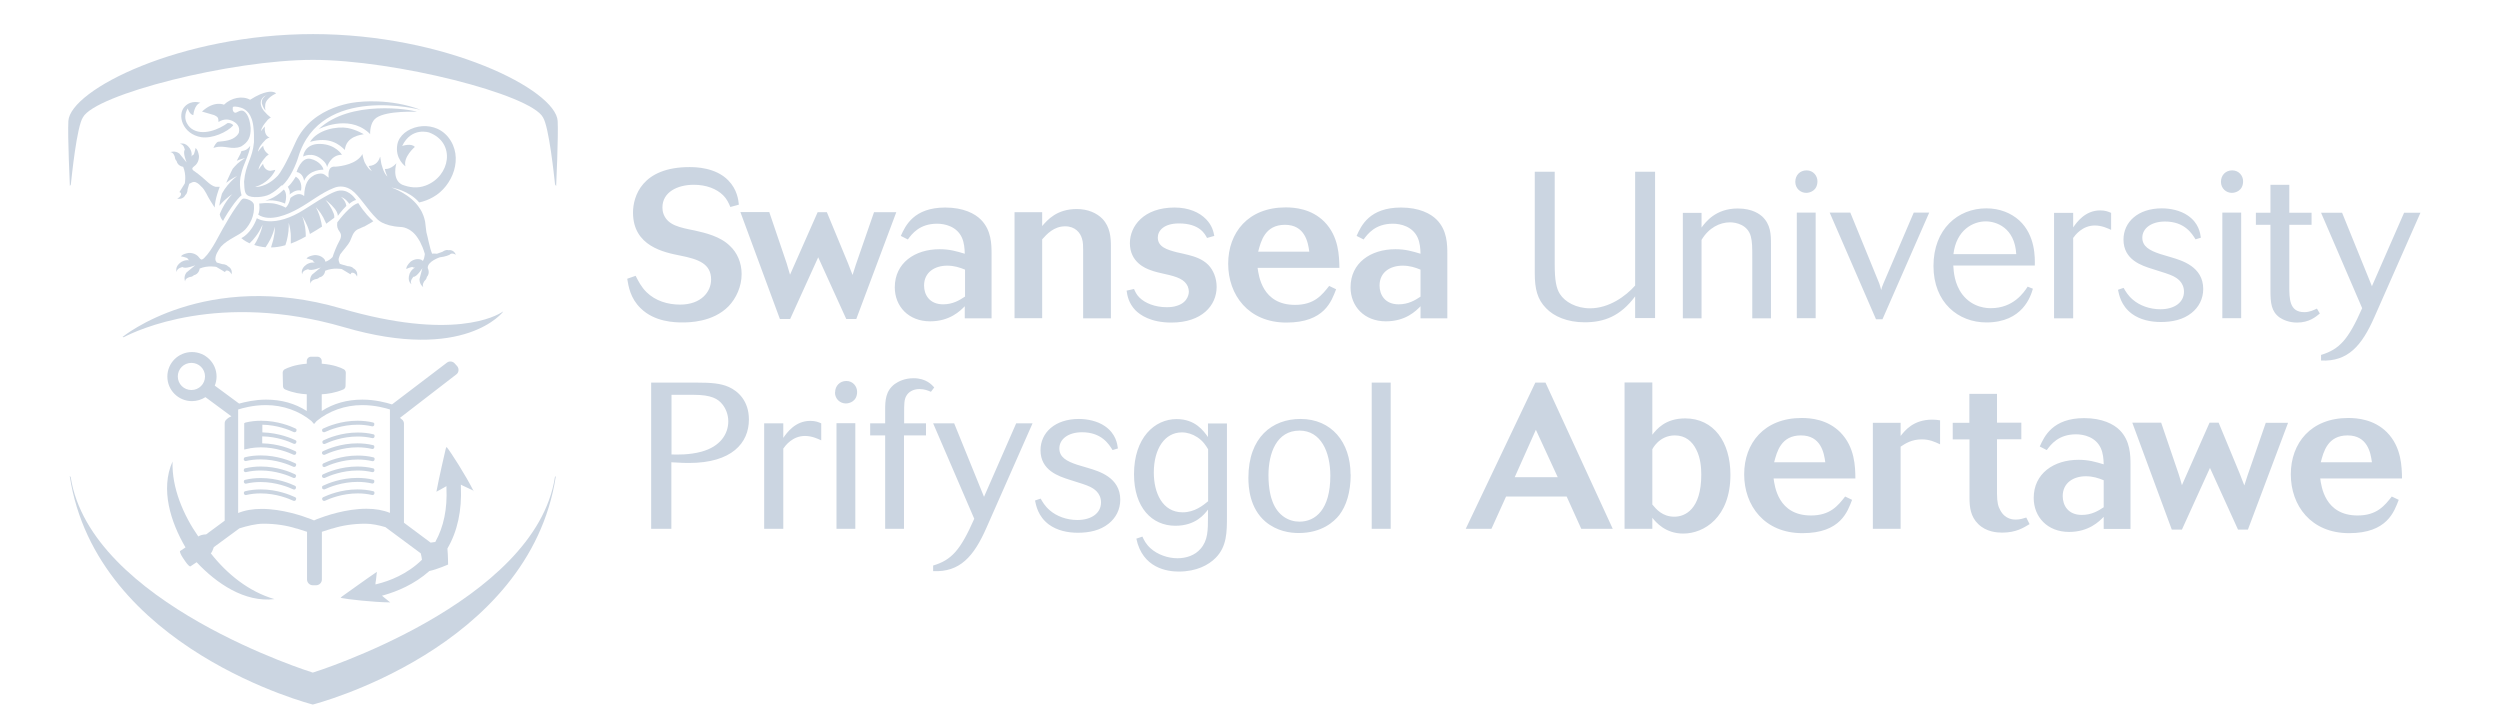<svg width="220" height="64" viewBox="0 0 220 64" fill="none" xmlns="http://www.w3.org/2000/svg">
<path d="M204.228 40.68C204.47 39.751 204.833 38.316 206.588 38.316C208.342 38.316 208.62 39.848 208.729 40.68H204.228ZM210.483 43.685C209.842 44.505 209.165 45.362 207.471 45.362C204.579 45.362 204.277 42.792 204.18 42.104H211.379C211.355 41.078 211.342 39.353 210.048 38.038C208.911 36.904 207.447 36.783 206.648 36.783C203.345 36.783 201.591 39.003 201.591 41.742C201.591 44.481 203.357 46.918 206.721 46.918C210.084 46.918 210.689 45.012 211.088 43.986L210.483 43.697V43.685ZM191.113 46.605H192.009L194.477 41.175L196.945 46.605H197.816L201.349 37.206H199.389L197.78 41.851L197.502 42.719C197.296 42.225 197.284 42.14 197.102 41.694L195.239 37.194H194.441L192.009 42.695C191.888 42.237 191.851 42.128 191.718 41.706L190.182 37.194H187.641L191.113 46.592V46.605ZM185.125 44.638C184.653 44.952 184.06 45.313 183.201 45.313C181.979 45.313 181.519 44.457 181.519 43.66C181.519 42.478 182.475 41.911 183.552 41.911C184.169 41.911 184.653 42.068 185.125 42.261V44.65V44.638ZM187.484 40.898C187.484 40.041 187.46 38.798 186.552 37.869C186.02 37.326 185.004 36.795 183.407 36.795C180.636 36.795 179.898 38.4 179.499 39.293L180.116 39.606C180.479 39.112 181.144 38.219 182.693 38.219C183.382 38.219 184.423 38.46 184.871 39.438C185.076 39.896 185.113 40.391 185.125 40.861C184.399 40.644 183.806 40.463 182.911 40.463C180.733 40.463 178.966 41.67 178.966 43.817C178.966 45.495 180.176 46.81 182.076 46.81C183.806 46.81 184.725 45.893 185.125 45.482V46.544H187.484V40.898ZM173.316 37.206H171.84V38.665H173.316V43.817C173.316 44.638 173.413 45.458 174.079 46.11C174.792 46.822 175.76 46.87 176.196 46.87C177.406 46.87 178.059 46.448 178.603 46.122L178.313 45.543C178.023 45.627 177.769 45.724 177.381 45.724C177.2 45.724 176.462 45.724 176.026 44.903C175.845 44.59 175.736 44.215 175.736 43.431V38.653H177.877V37.194H175.736V34.66H173.304V37.194L173.316 37.206ZM167.255 37.206H164.811V46.532H167.255V39.305C167.678 39.027 168.223 38.665 169.118 38.665C169.796 38.665 170.267 38.883 170.727 39.1V36.988C170.509 36.952 170.267 36.928 170.038 36.928C168.368 36.928 167.63 37.893 167.255 38.364V37.194V37.206ZM156.124 40.68C156.366 39.751 156.729 38.316 158.483 38.316C160.238 38.316 160.516 39.848 160.625 40.68H156.124ZM162.379 43.685C161.738 44.505 161.06 45.362 159.366 45.362C156.475 45.362 156.172 42.792 156.076 42.104H163.274C163.262 41.078 163.238 39.353 161.944 38.038C160.806 36.904 159.354 36.783 158.544 36.783C155.241 36.783 153.487 39.003 153.487 41.742C153.487 44.481 155.253 46.918 158.616 46.918C161.98 46.918 162.585 45.012 162.984 43.986L162.379 43.697V43.685ZM145.405 39.534C145.405 39.534 145.985 38.316 147.389 38.316C148.32 38.316 148.925 38.846 149.288 39.594C149.651 40.318 149.712 41.163 149.712 41.766C149.712 44.831 148.284 45.47 147.34 45.47C146.3 45.47 145.755 44.819 145.405 44.397V39.534ZM142.961 46.532H145.405V45.567C145.719 45.953 146.542 46.954 148.127 46.954C149.954 46.954 152.277 45.531 152.277 41.778C152.277 38.883 150.801 36.819 148.296 36.819C146.53 36.819 145.78 37.785 145.405 38.255V33.658H142.961V46.532ZM133.294 41.995L135.157 37.821L137.081 41.995H133.294ZM128.987 46.532H131.249L132.532 43.697H137.867L139.15 46.532H141.92L136.004 33.67H135.109L128.987 46.532ZM122.381 33.67H120.711V46.532H122.381V33.67ZM117.069 41.863C117.069 44.831 115.775 45.905 114.347 45.905C113.416 45.905 112.448 45.374 111.988 44.155C111.843 43.805 111.625 43.021 111.625 41.827C111.625 39.872 112.339 37.893 114.359 37.893C116.247 37.893 117.069 39.776 117.069 41.863ZM118.848 41.754C118.848 38.907 117.166 36.868 114.444 36.868C111.964 36.868 109.859 38.472 109.859 42.044C109.859 42.9 109.968 44.71 111.359 45.905C112.387 46.761 113.537 46.906 114.287 46.906C116.319 46.906 117.396 45.905 117.856 45.326C118.473 44.517 118.86 43.323 118.86 41.754M106.302 44.119C105.878 44.469 105.128 45.084 104.075 45.084C102.285 45.084 101.535 43.359 101.535 41.585C101.535 39.486 102.503 38.05 104.003 38.05C104.463 38.05 104.934 38.195 105.358 38.472C105.89 38.822 106.12 39.221 106.314 39.534V44.119H106.302ZM106.302 37.254V38.46C105.914 37.917 105.189 36.88 103.543 36.88C101.595 36.88 99.793 38.533 99.793 41.73C99.793 44.662 101.365 46.267 103.434 46.267C105.237 46.267 106.011 45.229 106.302 44.843V45.374C106.302 46.689 106.302 47.546 105.648 48.294C105.152 48.873 104.39 49.126 103.616 49.126C102.757 49.126 101.861 48.8 101.256 48.258C100.833 47.871 100.676 47.533 100.531 47.22L99.998 47.401C100.543 50.007 102.732 50.297 103.725 50.297C105.297 50.297 106.362 49.717 106.979 49.09C107.971 48.089 107.971 46.81 107.971 45.422V37.266H106.314L106.302 37.254ZM98.377 39.462C98.317 39.039 98.195 38.171 97.24 37.507C96.562 37.037 95.667 36.868 94.941 36.868C92.836 36.868 91.565 38.074 91.565 39.619C91.565 41.404 93.174 41.911 94.106 42.213C95.11 42.526 95.582 42.671 95.957 42.852C96.211 42.985 96.889 43.347 96.889 44.215C96.889 45.145 96.066 45.76 94.808 45.76C93.876 45.76 92.981 45.434 92.376 44.903C91.953 44.541 91.735 44.155 91.578 43.878C91.444 43.926 91.227 43.986 91.081 44.047C91.178 44.481 91.335 45.434 92.303 46.158C93.029 46.689 93.949 46.882 94.856 46.882C95.86 46.882 96.816 46.677 97.554 46.086C98.195 45.579 98.583 44.843 98.583 43.974C98.583 42.008 96.695 41.465 95.764 41.187C95.631 41.151 94.844 40.91 94.796 40.898C93.84 40.584 93.223 40.222 93.223 39.462C93.223 38.641 94.009 38.038 95.219 38.038C96.949 38.038 97.591 39.1 97.905 39.606C98.038 39.57 98.256 39.498 98.377 39.462ZM89.424 37.254L86.593 43.721L83.967 37.254H82.116L85.734 45.651C84.512 48.426 83.737 49.283 82.116 49.766V50.26C84.476 50.369 85.698 48.969 86.811 46.436L90.864 37.254H89.424ZM81.487 38.316V37.254H79.564V36.361C79.564 35.565 79.564 35.142 79.769 34.817C79.951 34.503 80.338 34.237 80.918 34.237C81.354 34.237 81.669 34.37 81.923 34.479C81.995 34.37 82.141 34.201 82.213 34.093C82.007 33.876 81.523 33.284 80.386 33.284C79.612 33.284 79.067 33.562 78.741 33.791C77.918 34.406 77.894 35.263 77.894 36.108V37.254H76.575V38.316H77.894V46.532H79.551V38.316H81.487ZM73.478 34.539C73.478 35.118 73.938 35.504 74.434 35.504C74.748 35.504 75.426 35.323 75.426 34.479C75.426 34.008 75.063 33.526 74.482 33.526C73.901 33.526 73.49 33.96 73.49 34.527M75.268 37.242H73.611V46.532H75.268V37.242ZM68.929 39.474C69.11 39.22 69.727 38.364 70.84 38.364C71.457 38.364 71.978 38.617 72.268 38.75V37.254C72.014 37.145 71.772 37.037 71.3 37.037C69.969 37.037 69.231 38.098 68.929 38.533V37.254H67.247V46.532H68.929V39.474ZM59.08 34.744H61.04C62.613 34.744 63.182 35.106 63.557 35.565C63.847 35.914 64.089 36.458 64.089 37.073C64.089 38.183 63.4 39.293 61.718 39.751C60.641 40.041 59.601 40.005 59.093 39.993V34.744H59.08ZM59.08 40.68C60.145 40.741 60.254 40.741 60.629 40.741C64.404 40.741 65.904 38.979 65.904 36.916C65.904 35.275 64.948 34.418 64.138 34.056C63.412 33.731 62.565 33.67 61.343 33.67H57.302V46.532H59.08V40.68Z" fill="#CBD5E1"/>
<path d="M211.56 18.721L208.729 25.188L206.104 18.721H204.253L207.87 27.119C206.648 29.894 205.874 30.738 204.253 31.233V31.728C206.612 31.836 207.834 30.437 208.947 27.903L213 18.721H211.56ZM201.458 19.783H203.418V18.721H201.458V16.26H199.8V18.721H198.518V19.783H199.8V25.562C199.8 26.672 199.873 27.42 200.623 27.951C200.901 28.132 201.422 28.386 202.135 28.386C203.212 28.386 203.793 27.879 204.144 27.589C204.071 27.457 203.962 27.276 203.89 27.155C203.575 27.3 203.248 27.469 202.777 27.469C201.458 27.469 201.458 26.298 201.458 25.116V19.783ZM195.445 16.006C195.445 16.586 195.905 16.972 196.401 16.972C196.715 16.972 197.393 16.791 197.393 15.946C197.393 15.476 197.03 14.993 196.437 14.993C195.844 14.993 195.445 15.427 195.445 15.995M197.223 18.709H195.566V28H197.223V18.709ZM193.678 20.929C193.618 20.507 193.497 19.638 192.541 18.975C191.864 18.504 190.968 18.335 190.242 18.335C188.137 18.335 186.867 19.542 186.867 21.086C186.867 22.872 188.476 23.378 189.408 23.668C190.412 23.982 190.884 24.127 191.259 24.308C191.513 24.44 192.19 24.802 192.19 25.671C192.19 26.6 191.368 27.215 190.109 27.215C189.178 27.215 188.282 26.89 187.677 26.359C187.254 25.997 187.036 25.611 186.879 25.333C186.746 25.381 186.528 25.442 186.383 25.502C186.48 25.936 186.637 26.89 187.605 27.613C188.331 28.144 189.25 28.337 190.158 28.337C191.162 28.337 192.118 28.132 192.856 27.541C193.497 27.034 193.884 26.298 193.884 25.43C193.884 23.463 191.997 22.92 191.065 22.642C190.932 22.606 190.146 22.365 190.097 22.353C189.141 22.039 188.524 21.677 188.524 20.917C188.524 20.097 189.311 19.494 190.521 19.494C192.251 19.494 192.892 20.555 193.207 21.062C193.34 21.026 193.557 20.953 193.678 20.917M182.427 20.953C182.608 20.7 183.237 19.843 184.35 19.843C184.967 19.843 185.488 20.097 185.778 20.229V18.733C185.524 18.625 185.282 18.516 184.81 18.516C183.479 18.516 182.741 19.578 182.439 20.012V18.733H180.757V28.012H182.439V20.965L182.427 20.953ZM171.901 22.365C172.155 20.229 173.631 19.481 174.744 19.481C175.663 19.481 177.297 20.024 177.43 22.365H171.901ZM179.063 23.366C179.075 22.715 179.136 20.724 177.696 19.397C176.97 18.745 175.978 18.335 174.792 18.335C172.288 18.335 170.146 20.169 170.146 23.403C170.146 26.636 172.336 28.374 174.804 28.374C177.998 28.374 178.712 26.057 178.894 25.405C178.773 25.369 178.567 25.273 178.434 25.224C178.107 25.731 177.176 27.119 175.204 27.119C174.925 27.119 173.619 27.119 172.687 25.912C171.973 24.959 171.925 23.885 171.889 23.366H179.063ZM168.404 18.721L165.755 24.911C165.609 25.237 165.585 25.345 165.549 25.526C165.476 25.212 165.38 24.983 165.367 24.923L162.827 18.709H161.012L165.089 28.096H165.658L169.771 18.709H168.404V18.721ZM157.987 16.006C157.987 16.586 158.447 16.972 158.943 16.972C159.258 16.972 159.935 16.791 159.935 15.946C159.935 15.476 159.572 14.993 158.979 14.993C158.386 14.993 157.987 15.427 157.987 15.995M159.778 18.709H158.12V28H159.778V18.709ZM155.846 21.472C155.846 20.616 155.822 19.747 155.059 19.035C154.878 18.89 154.273 18.347 152.918 18.347C150.982 18.347 150.099 19.53 149.736 20.024V18.733H148.09V28.012H149.736V21.11C150.377 20.036 151.345 19.566 152.24 19.566C152.785 19.566 153.789 19.783 154.067 20.785C154.2 21.279 154.2 21.75 154.2 22.751V28.012H155.846V21.472ZM145.647 15.114H143.892V25.128C143.07 26.057 141.606 27.131 139.924 27.131C138.702 27.131 137.71 26.564 137.274 25.876C136.948 25.369 136.815 24.657 136.815 23.27V15.114H135.06V24.054C135.06 25.405 135.278 26.335 136.052 27.119C136.742 27.843 137.915 28.362 139.452 28.362C141.17 28.362 142.598 27.819 143.892 26.081V27.988H145.647V15.102V15.114ZM125.006 26.105C124.534 26.419 123.941 26.781 123.082 26.781C121.861 26.781 121.401 25.924 121.401 25.128C121.401 23.946 122.344 23.378 123.433 23.378C124.05 23.378 124.534 23.535 125.006 23.728V26.117V26.105ZM127.365 22.365C127.365 21.508 127.353 20.266 126.434 19.337C125.901 18.794 124.885 18.263 123.288 18.263C120.505 18.263 119.78 19.867 119.38 20.76L119.997 21.074C120.36 20.579 121.026 19.686 122.574 19.686C123.264 19.686 124.304 19.928 124.752 20.905C124.958 21.364 124.994 21.858 125.006 22.329C124.28 22.112 123.687 21.931 122.792 21.931C120.614 21.931 118.848 23.137 118.848 25.285C118.848 26.962 120.058 28.277 121.957 28.277C123.7 28.277 124.607 27.36 125.006 26.95V28.012H127.365V22.365ZM110.718 22.148C110.96 21.219 111.323 19.783 113.077 19.783C114.831 19.783 115.109 21.315 115.218 22.148H110.718ZM116.973 25.152C116.331 25.973 115.654 26.829 113.96 26.829C111.068 26.829 110.766 24.259 110.669 23.572H117.868C117.844 22.546 117.832 20.821 116.537 19.506C115.4 18.371 113.936 18.251 113.137 18.251C109.834 18.251 108.08 20.471 108.08 23.21C108.08 25.948 109.847 28.386 113.21 28.386C116.573 28.386 117.178 26.479 117.578 25.454L116.973 25.164V25.152ZM99.139 25.562C99.2 25.997 99.308 26.672 99.926 27.312C100.325 27.71 101.256 28.386 103.083 28.386C105.769 28.386 107.064 26.878 107.064 25.249C107.064 24.464 106.773 23.777 106.338 23.318C105.806 22.775 105.092 22.57 104.584 22.437C104.233 22.353 103.894 22.268 103.543 22.196C102.72 21.979 101.886 21.738 101.886 20.905C101.886 20.302 102.418 19.662 103.749 19.662C105.588 19.662 106.048 20.616 106.217 20.941L106.858 20.76C106.786 20.398 106.677 19.843 106.132 19.288C105.551 18.685 104.596 18.263 103.362 18.263C100.639 18.263 99.43 19.904 99.43 21.4C99.43 23.089 100.833 23.62 101.196 23.753C101.619 23.922 102.043 24.006 102.454 24.102C103.64 24.356 104.245 24.597 104.523 25.2C104.584 25.369 104.62 25.514 104.62 25.659C104.62 25.719 104.62 26.576 103.591 26.902C103.277 27.01 102.974 27.034 102.672 27.034C101.644 27.034 100.772 26.684 100.264 26.178C100.01 25.924 99.901 25.671 99.793 25.43L99.151 25.574L99.139 25.562ZM97.76 21.689C97.76 20.905 97.699 19.976 97.01 19.252C96.514 18.745 95.727 18.395 94.759 18.395C92.993 18.395 92.182 19.349 91.711 19.892V18.673H89.279V28H91.711V21.062C92.134 20.591 92.739 19.916 93.743 19.916C94.614 19.916 95.074 20.483 95.219 21.014C95.316 21.327 95.316 21.653 95.316 21.967V28.012H97.76V21.689ZM84.911 26.105C84.439 26.419 83.846 26.781 82.999 26.781C81.778 26.781 81.318 25.924 81.318 25.128C81.318 23.946 82.274 23.378 83.35 23.378C83.967 23.378 84.451 23.535 84.923 23.728V26.117L84.911 26.105ZM87.258 22.365C87.258 21.508 87.246 20.266 86.327 19.337C85.794 18.794 84.778 18.263 83.181 18.263C80.41 18.263 79.672 19.867 79.273 20.76L79.89 21.074C80.253 20.579 80.918 19.686 82.467 19.686C83.157 19.686 84.197 19.928 84.645 20.905C84.851 21.364 84.887 21.858 84.899 22.329C84.173 22.112 83.58 21.931 82.685 21.931C80.507 21.931 78.741 23.137 78.741 25.285C78.741 26.962 79.951 28.277 81.85 28.277C83.58 28.277 84.5 27.36 84.899 26.95V28.012H87.258V22.365ZM68.638 28.072H69.534L72.002 22.642L74.47 28.072H75.353L78.874 18.673H76.914L75.305 23.318L75.026 24.199C74.821 23.704 74.809 23.62 74.627 23.173L72.764 18.673H71.953L69.522 24.175C69.388 23.716 69.352 23.608 69.231 23.186L67.695 18.661H65.154L68.626 28.06L68.638 28.072ZM55.197 24.537C55.306 25.212 55.475 26.25 56.37 27.119C57.592 28.337 59.383 28.374 60.048 28.374C60.593 28.374 62.734 28.374 64.126 26.938C64.779 26.25 65.263 25.224 65.263 24.114C65.263 23.113 64.864 22.22 64.234 21.641C63.388 20.797 62.057 20.495 61.161 20.29C59.77 20.012 58.79 19.819 58.403 18.866C58.306 18.625 58.294 18.395 58.294 18.251C58.294 16.924 59.589 16.26 61.053 16.26C62.166 16.26 63.061 16.622 63.63 17.177C63.956 17.503 64.101 17.816 64.271 18.215L65.021 18.009C64.972 17.575 64.876 16.682 64.089 15.874C62.976 14.728 61.198 14.704 60.677 14.704C56.491 14.704 55.705 17.285 55.705 18.709C55.705 21.665 58.427 22.208 59.891 22.498C61.464 22.811 62.577 23.21 62.577 24.597C62.577 25.695 61.682 26.805 59.855 26.805C58.754 26.805 57.677 26.479 56.891 25.707C56.419 25.237 56.177 24.742 55.935 24.271L55.209 24.525L55.197 24.537Z" fill="#CBD5E1"/>
<path d="M34.314 45.133C33.721 44.891 33.032 44.77 32.245 44.77C30.455 44.77 28.664 45.386 27.914 45.675C27.793 45.736 27.539 45.832 27.636 45.796C27.636 45.796 27.575 45.772 27.37 45.688C26.62 45.398 24.829 44.783 23.026 44.783C22.24 44.783 21.55 44.903 20.957 45.145V36.035C21.308 35.927 22.24 35.649 23.401 35.649C24.914 35.649 26.341 36.168 27.406 37.049L27.636 37.314L27.866 37.049C28.93 36.168 30.37 35.649 31.87 35.649C33.032 35.649 33.976 35.927 34.314 36.035V45.145V45.133ZM16.844 34.322C16.178 34.322 15.646 33.791 15.646 33.127C15.646 32.464 16.178 31.933 16.844 31.933C17.509 31.933 18.042 32.464 18.042 33.127C18.042 33.791 17.509 34.322 16.844 34.322ZM41.682 43.226C40.993 41.839 39.65 39.751 39.299 39.329L39.226 39.486C39.226 39.486 38.597 42.188 38.404 43.274C38.561 43.19 38.839 43.033 39.081 42.9L39.287 42.78V42.937C39.372 44.771 39.045 46.363 38.319 47.666V47.69C38.174 47.715 38.029 47.727 37.896 47.751L35.548 46.001V37.266C35.548 37.157 35.5 37.049 35.427 36.964C35.367 36.904 35.294 36.844 35.198 36.771L40.158 32.946C40.388 32.778 40.412 32.44 40.231 32.222C40.158 32.138 40.085 32.066 40.013 31.981C39.843 31.788 39.541 31.752 39.335 31.909L34.496 35.589C34.012 35.432 33.008 35.166 31.895 35.166C30.54 35.166 29.342 35.504 28.313 36.168V34.696C28.797 34.672 29.499 34.575 30.213 34.274C30.322 34.225 30.407 34.105 30.407 33.972L30.431 32.802C30.431 32.681 30.37 32.56 30.261 32.5C29.983 32.343 29.366 32.09 28.313 32.005V31.776C28.313 31.559 28.144 31.39 27.926 31.39H27.382C27.164 31.39 26.995 31.559 26.995 31.776V32.005C25.942 32.09 25.325 32.355 25.047 32.5C24.938 32.56 24.877 32.681 24.877 32.802L24.902 33.972C24.902 34.105 24.974 34.225 25.095 34.274C25.797 34.575 26.499 34.672 26.995 34.696V36.168C25.966 35.504 24.768 35.166 23.413 35.166C22.458 35.166 21.574 35.372 21.042 35.516L18.901 33.936C18.997 33.694 19.058 33.417 19.058 33.139C19.058 31.945 18.09 30.98 16.892 30.98C15.694 30.98 14.727 31.945 14.727 33.139C14.727 34.334 15.694 35.299 16.892 35.299C17.328 35.299 17.739 35.166 18.078 34.949L20.365 36.638C20.159 36.711 19.989 36.844 19.893 36.952C19.808 37.037 19.772 37.133 19.772 37.254V45.82L18.138 47.027C17.884 47.027 17.618 47.099 17.449 47.208C16.142 45.338 15.102 42.913 15.186 40.608C14.085 43.057 15.029 45.965 16.324 48.173L15.852 48.487C15.791 48.523 15.9 48.8 16.094 49.09L16.299 49.392C16.493 49.681 16.699 49.886 16.759 49.838L17.304 49.476C19.046 51.334 21.526 53.035 24.151 52.722C21.901 52.07 19.977 50.514 18.55 48.692C18.683 48.583 18.731 48.342 18.816 48.149L21.066 46.496C21.72 46.291 22.518 46.086 23.184 46.086C24.248 46.086 25.24 46.242 26.075 46.508C26.075 46.508 26.075 46.508 26.111 46.508L27.019 46.797C27.019 46.797 27.019 46.834 27.019 46.846V50.996C27.019 51.274 27.249 51.503 27.527 51.503H27.817C28.096 51.503 28.326 51.274 28.326 50.996V46.846C28.326 46.846 28.326 46.81 28.326 46.797L29.233 46.508H29.269C30.104 46.242 31.096 46.086 32.161 46.086C32.705 46.086 33.346 46.218 33.915 46.387L37.025 48.692C37.073 48.873 37.109 49.066 37.133 49.259C35.827 50.538 34.266 51.129 33.177 51.395L33.044 51.431V51.298C33.08 51.117 33.105 50.924 33.117 50.755C33.141 50.598 33.153 50.441 33.165 50.321C32.27 50.924 30.104 52.492 30.092 52.492L29.971 52.613C30.54 52.734 32.862 52.999 34.339 53.011C34.181 52.879 33.951 52.697 33.758 52.541L33.613 52.42L33.794 52.372C34.895 52.058 36.444 51.443 37.787 50.248C38.476 50.103 39.432 49.681 39.432 49.681C39.432 49.681 39.432 48.921 39.372 48.27C40.255 46.761 40.654 44.927 40.557 42.804V42.647L40.69 42.719C40.956 42.852 41.428 43.069 41.719 43.202" fill="#CBD5E1"/>
<path d="M28.338 37.809C28.338 37.809 28.338 37.893 28.35 37.929V37.954C28.35 37.954 28.447 38.038 28.507 38.038C28.531 38.038 28.555 38.038 28.58 38.026C28.991 37.833 30.104 37.374 31.471 37.374C31.907 37.374 32.342 37.423 32.754 37.519H32.778C32.85 37.519 32.911 37.471 32.935 37.399V37.374C32.935 37.374 32.935 37.29 32.935 37.254C32.911 37.218 32.875 37.194 32.838 37.181C32.391 37.073 31.931 37.025 31.459 37.025C30.019 37.025 28.87 37.507 28.434 37.712C28.398 37.724 28.362 37.761 28.35 37.809" fill="#CBD5E1"/>
<path d="M28.374 38.991C28.374 38.991 28.459 39.076 28.519 39.076C28.543 39.076 28.567 39.076 28.592 39.064C29.003 38.871 30.104 38.412 31.483 38.412C31.919 38.412 32.354 38.46 32.778 38.557H32.802C32.875 38.557 32.935 38.509 32.959 38.436V38.412C32.959 38.412 32.959 38.328 32.959 38.291C32.935 38.255 32.899 38.231 32.862 38.219C32.415 38.11 31.955 38.062 31.483 38.062C30.044 38.062 28.894 38.545 28.459 38.75C28.422 38.774 28.386 38.81 28.374 38.846C28.362 38.895 28.374 38.931 28.386 38.967V38.991H28.374Z" fill="#CBD5E1"/>
<path d="M32.826 39.172C32.379 39.064 31.919 39.015 31.447 39.015C30.007 39.015 28.858 39.498 28.422 39.703C28.386 39.727 28.35 39.763 28.338 39.8C28.326 39.848 28.338 39.884 28.35 39.92V39.944C28.35 39.944 28.447 40.029 28.507 40.029C28.531 40.029 28.555 40.029 28.58 40.017C28.991 39.824 30.104 39.365 31.471 39.365C31.919 39.365 32.342 39.413 32.754 39.51H32.778C32.85 39.51 32.911 39.462 32.935 39.389V39.365C32.935 39.365 32.947 39.281 32.935 39.245C32.911 39.208 32.875 39.184 32.838 39.172" fill="#CBD5E1"/>
<path d="M28.374 41.018C28.374 41.018 28.459 41.103 28.519 41.103C28.543 41.103 28.567 41.103 28.592 41.091C29.003 40.898 30.116 40.439 31.483 40.439C31.919 40.439 32.354 40.487 32.778 40.584H32.802C32.875 40.584 32.935 40.536 32.959 40.463V40.439C32.959 40.439 32.971 40.355 32.959 40.318C32.935 40.282 32.899 40.258 32.862 40.246C32.415 40.137 31.955 40.089 31.483 40.089C30.031 40.089 28.894 40.572 28.459 40.777C28.422 40.801 28.386 40.837 28.374 40.873C28.362 40.91 28.374 40.958 28.386 40.994V41.018H28.374Z" fill="#CBD5E1"/>
<path d="M32.826 41.211C32.379 41.103 31.919 41.054 31.447 41.054C30.007 41.054 28.858 41.537 28.422 41.742C28.386 41.766 28.35 41.79 28.338 41.839C28.326 41.887 28.338 41.923 28.35 41.959V41.983C28.35 41.983 28.447 42.068 28.507 42.068C28.531 42.068 28.555 42.068 28.58 42.056C28.991 41.863 30.104 41.404 31.471 41.404C31.919 41.404 32.342 41.453 32.766 41.549H32.79C32.862 41.549 32.923 41.501 32.947 41.428V41.404C32.947 41.404 32.947 41.32 32.935 41.284C32.911 41.247 32.875 41.223 32.838 41.211" fill="#CBD5E1"/>
<path d="M32.826 42.213C32.379 42.104 31.919 42.056 31.447 42.056C30.007 42.056 28.858 42.538 28.422 42.744C28.386 42.768 28.35 42.804 28.338 42.84C28.338 42.876 28.338 42.925 28.35 42.961V42.985C28.35 42.985 28.447 43.069 28.507 43.069C28.531 43.069 28.555 43.069 28.58 43.057C28.991 42.864 30.104 42.406 31.471 42.406C31.907 42.406 32.342 42.454 32.754 42.55H32.778C32.85 42.55 32.911 42.502 32.935 42.43V42.406C32.935 42.406 32.947 42.321 32.935 42.285C32.911 42.249 32.875 42.225 32.838 42.213" fill="#CBD5E1"/>
<path d="M32.838 43.226C32.391 43.118 31.931 43.069 31.459 43.069C30.019 43.069 28.87 43.552 28.434 43.757C28.398 43.781 28.362 43.817 28.35 43.854C28.338 43.902 28.35 43.938 28.374 43.998C28.398 44.047 28.459 44.083 28.519 44.083C28.543 44.083 28.567 44.083 28.592 44.071C29.003 43.878 30.116 43.419 31.483 43.419C31.919 43.419 32.354 43.468 32.766 43.564H32.79C32.862 43.564 32.923 43.516 32.947 43.443V43.419C32.947 43.419 32.947 43.335 32.947 43.299C32.923 43.262 32.887 43.238 32.85 43.226" fill="#CBD5E1"/>
<path d="M25.978 40.765C25.555 40.56 24.393 40.077 22.954 40.077C22.482 40.077 22.01 40.125 21.574 40.234C21.526 40.234 21.49 40.27 21.478 40.306C21.453 40.343 21.453 40.391 21.453 40.427V40.451C21.478 40.523 21.538 40.572 21.611 40.572H21.635C22.046 40.475 22.482 40.427 22.93 40.427C24.297 40.427 25.41 40.886 25.821 41.078C25.845 41.078 25.869 41.091 25.894 41.091C25.954 41.091 26.003 41.054 26.039 41.006V40.982C26.039 40.982 26.075 40.898 26.063 40.861C26.063 40.813 26.015 40.789 25.978 40.765Z" fill="#CBD5E1"/>
<path d="M25.978 41.742C25.543 41.537 24.393 41.054 22.954 41.054C22.482 41.054 22.022 41.103 21.574 41.211C21.526 41.211 21.49 41.247 21.478 41.284C21.453 41.32 21.453 41.368 21.453 41.404V41.428C21.478 41.501 21.538 41.549 21.611 41.549H21.635C22.046 41.453 22.482 41.404 22.93 41.404C24.297 41.404 25.41 41.863 25.821 42.056C25.845 42.056 25.869 42.068 25.894 42.068C25.954 42.068 26.003 42.032 26.027 41.983V41.959C26.027 41.959 26.075 41.875 26.051 41.839C26.039 41.79 26.003 41.766 25.966 41.742" fill="#CBD5E1"/>
<path d="M25.978 42.756C25.543 42.55 24.393 42.068 22.954 42.068C22.482 42.068 22.022 42.116 21.574 42.225C21.526 42.225 21.49 42.261 21.478 42.297C21.453 42.333 21.453 42.382 21.465 42.418V42.442C21.49 42.514 21.55 42.563 21.623 42.563H21.647C22.058 42.466 22.494 42.418 22.93 42.418C24.297 42.418 25.398 42.876 25.821 43.069C25.845 43.069 25.869 43.081 25.894 43.081C25.954 43.081 26.003 43.045 26.027 42.997V42.973C26.027 42.973 26.063 42.888 26.051 42.852C26.039 42.816 26.003 42.78 25.966 42.756" fill="#CBD5E1"/>
<path d="M25.978 43.757C25.543 43.552 24.393 43.069 22.954 43.069C22.482 43.069 22.022 43.118 21.574 43.226C21.538 43.226 21.502 43.262 21.478 43.299C21.453 43.335 21.453 43.383 21.465 43.419V43.443C21.49 43.516 21.55 43.564 21.623 43.564H21.647C22.058 43.468 22.494 43.419 22.93 43.419C24.297 43.419 25.41 43.878 25.821 44.071C25.845 44.071 25.869 44.083 25.894 44.083C25.954 44.083 26.003 44.047 26.039 43.998V43.974C26.039 43.974 26.075 43.89 26.063 43.854C26.051 43.805 26.015 43.781 25.978 43.757Z" fill="#CBD5E1"/>
<path d="M21.974 39.45C22.288 39.401 22.615 39.365 22.942 39.365C24.309 39.365 25.41 39.824 25.833 40.017C25.857 40.017 25.882 40.029 25.906 40.029C25.966 40.029 26.015 39.993 26.051 39.944V39.92C26.051 39.92 26.087 39.836 26.075 39.8C26.063 39.751 26.027 39.715 25.991 39.703C25.567 39.498 24.466 39.039 23.075 39.015V38.4C24.393 38.424 25.446 38.858 25.845 39.051C25.869 39.051 25.894 39.064 25.918 39.064C25.978 39.064 26.027 39.027 26.063 38.979V38.955C26.063 38.955 26.099 38.871 26.087 38.834C26.075 38.798 26.039 38.762 26.003 38.738C25.773 38.629 24.587 38.086 23.087 38.05V37.374C24.393 37.399 25.458 37.833 25.857 38.026C25.882 38.026 25.906 38.038 25.93 38.038C25.991 38.038 26.039 38.002 26.075 37.954V37.929C26.075 37.929 26.111 37.845 26.099 37.809C26.087 37.761 26.051 37.736 26.015 37.712C25.591 37.507 24.43 37.025 22.99 37.025C22.518 37.025 22.058 37.073 21.611 37.181L21.49 37.242V39.558L22.01 39.45H21.974Z" fill="#CBD5E1"/>
<path d="M31.556 17.865C31.556 17.865 31.52 17.865 31.508 17.865H31.556C30.866 18.009 29.862 19.325 29.681 19.566C29.632 19.952 29.693 20.121 29.898 20.41C30.104 20.7 29.995 20.99 29.802 21.327C29.656 21.581 29.366 22.281 29.269 22.618C29.1 22.799 28.858 22.968 28.652 23.029C28.604 23.005 28.592 22.872 28.592 22.872C28.265 22.389 27.66 22.45 27.66 22.45C27.007 22.558 26.983 22.763 26.983 22.763C27.116 22.751 27.539 22.92 27.539 22.92C27.539 23.017 27.709 23.113 27.709 23.113C27.309 23.041 26.983 23.27 26.983 23.27C26.378 23.68 26.595 24.139 26.595 24.139C26.595 23.777 27.116 23.692 27.116 23.692C27.346 23.897 28.229 23.535 28.229 23.535L27.454 24.175C27.164 24.561 27.333 24.959 27.333 24.959C27.333 24.669 27.745 24.573 27.745 24.573C28.011 24.549 28.096 24.416 28.096 24.416C28.58 24.32 28.616 23.825 28.616 23.825C29.342 23.523 30.08 23.68 30.08 23.68C30.527 23.946 30.842 24.139 30.842 24.139L30.927 24.006C31.265 23.933 31.423 24.344 31.423 24.344C31.532 23.801 31.108 23.62 31.108 23.62C30.939 23.415 30.612 23.427 30.612 23.427L30.068 23.27L29.898 23.21C29.85 23.077 29.777 22.92 29.802 22.775C29.838 22.631 29.886 22.51 29.935 22.389C30.213 22.003 30.648 21.545 30.794 21.243C30.951 20.929 31.048 20.41 31.459 20.193C31.628 20.109 31.846 20.024 32.028 19.94C32.028 19.94 32.028 19.94 32.052 19.94C32.149 19.892 32.233 19.843 32.306 19.795C32.645 19.614 32.85 19.469 32.85 19.469C32.572 19.216 32.076 18.733 31.532 17.877" fill="#CBD5E1"/>
<path d="M29.898 17.297C30.394 17.418 30.685 17.853 30.733 17.937C30.939 17.768 31.145 17.635 31.338 17.599C31.338 17.599 30.806 16.706 29.947 16.767C29.935 16.767 29.922 16.767 29.898 16.767C29.463 16.791 28.664 17.213 26.862 18.383C24.079 20.193 22.603 19.204 22.603 19.204C22.083 20.604 21.236 20.953 21.236 20.953C21.236 20.953 21.49 21.195 21.962 21.412C21.974 21.4 21.986 21.388 21.998 21.376C22.155 21.231 22.349 21.014 22.518 20.785C22.603 20.676 22.688 20.555 22.76 20.435C22.833 20.314 22.893 20.217 22.942 20.109C22.99 20.012 23.038 19.928 23.063 19.867C23.087 19.807 23.111 19.771 23.111 19.771C23.111 19.771 23.111 19.807 23.087 19.867C23.087 19.928 23.05 20.024 23.026 20.121C23.002 20.229 22.954 20.35 22.905 20.483C22.857 20.616 22.796 20.76 22.736 20.893C22.627 21.134 22.494 21.376 22.373 21.557C22.651 21.653 22.99 21.726 23.365 21.762C23.377 21.75 23.389 21.726 23.401 21.713C23.522 21.545 23.668 21.291 23.801 21.038C23.861 20.905 23.922 20.785 23.97 20.652C24.018 20.531 24.067 20.41 24.091 20.302C24.127 20.193 24.151 20.109 24.164 20.049C24.176 19.988 24.188 19.952 24.188 19.952C24.188 19.952 24.188 19.988 24.188 20.049C24.188 20.109 24.188 20.205 24.176 20.314C24.176 20.422 24.151 20.555 24.127 20.688C24.103 20.821 24.079 20.977 24.043 21.122C23.982 21.352 23.91 21.581 23.849 21.774C24.236 21.774 24.648 21.713 25.107 21.581C25.107 21.557 25.119 21.545 25.131 21.52C25.204 21.315 25.277 21.05 25.325 20.76C25.349 20.616 25.373 20.483 25.386 20.338C25.398 20.205 25.41 20.073 25.41 19.964C25.41 19.855 25.41 19.759 25.41 19.699C25.41 19.638 25.41 19.602 25.41 19.602C25.41 19.602 25.41 19.638 25.434 19.699C25.446 19.759 25.47 19.843 25.494 19.964C25.519 20.073 25.543 20.205 25.555 20.338C25.579 20.471 25.591 20.628 25.591 20.772C25.591 21.002 25.591 21.231 25.591 21.436C25.894 21.327 26.208 21.183 26.535 21.014C26.668 20.941 26.789 20.881 26.91 20.809C26.91 20.628 26.898 20.398 26.874 20.181C26.862 20.036 26.837 19.892 26.801 19.759C26.777 19.626 26.741 19.506 26.716 19.397C26.692 19.288 26.656 19.204 26.632 19.144C26.608 19.083 26.595 19.047 26.595 19.047C26.595 19.047 26.62 19.071 26.656 19.131C26.692 19.18 26.741 19.264 26.789 19.361C26.849 19.457 26.898 19.578 26.958 19.699C27.019 19.819 27.079 19.964 27.128 20.109C27.188 20.278 27.237 20.435 27.273 20.591C27.672 20.362 28.023 20.145 28.338 19.94C28.313 19.747 28.265 19.494 28.192 19.24C28.156 19.107 28.12 18.975 28.071 18.854C28.023 18.733 27.987 18.625 27.938 18.528C27.89 18.432 27.854 18.359 27.829 18.299C27.805 18.239 27.781 18.215 27.781 18.215C27.781 18.215 27.805 18.239 27.842 18.287C27.878 18.335 27.938 18.395 28.011 18.48C28.071 18.564 28.144 18.661 28.229 18.77C28.301 18.878 28.374 18.999 28.447 19.131C28.543 19.312 28.64 19.518 28.713 19.686C28.918 19.542 29.088 19.409 29.245 19.288L29.414 19.168C29.414 19.168 29.439 18.963 29.366 18.794C29.33 18.697 29.281 18.588 29.233 18.492C29.172 18.371 29.112 18.251 29.039 18.142C28.979 18.034 28.906 17.925 28.846 17.853C28.785 17.768 28.737 17.696 28.701 17.66C28.664 17.611 28.64 17.587 28.64 17.587C28.64 17.587 28.664 17.611 28.713 17.647C28.761 17.684 28.834 17.732 28.906 17.804C28.991 17.877 29.076 17.961 29.172 18.046C29.269 18.142 29.366 18.251 29.451 18.359C29.463 18.371 29.475 18.395 29.487 18.408C29.487 18.408 29.729 18.709 29.729 18.999C29.729 18.999 30.068 18.528 30.479 18.118C30.394 17.527 29.85 17.225 29.91 17.237" fill="#CBD5E1"/>
<path d="M17.715 12.073C18.659 12.218 19.989 11.639 20.522 11.036C20.437 10.867 20.171 10.806 20.026 10.831C19.312 11.361 17.8 12.037 16.82 11.301C16.82 11.301 15.9 10.625 16.517 9.539C16.517 9.539 16.687 10.095 17.013 10.131C17.013 10.131 17.086 9.214 17.63 9.045C17.63 9.045 16.868 8.755 16.275 9.358C15.537 10.107 16.07 11.808 17.715 12.073Z" fill="#CBD5E1"/>
<path d="M23.377 17.66C24.236 17.515 25.083 17.913 25.083 17.913C25.349 16.972 24.974 16.682 24.974 16.682C24.176 17.479 23.377 17.647 23.377 17.647" fill="#CBD5E1"/>
<path d="M26.486 16.791C26.486 16.791 26.692 15.934 26.027 15.548C26.027 15.548 25.676 16.151 25.325 16.441C25.325 16.441 25.579 16.791 25.482 17.117C25.482 17.117 26.039 16.61 26.499 16.779" fill="#CBD5E1"/>
<path d="M28.785 14.704C28.785 14.704 29.076 13.618 30.092 13.618C30.092 13.618 29.535 12.688 28.156 12.664C26.789 12.64 26.68 13.738 26.68 13.738V13.774C26.68 13.774 27.466 13.316 28.301 14.016C28.301 14.016 28.725 14.317 28.785 14.704Z" fill="#CBD5E1"/>
<path d="M20.558 15.741C20.474 15.813 20.389 15.898 20.292 16.006C20.195 16.103 20.11 16.212 20.014 16.32C19.832 16.537 19.675 16.779 19.578 16.96C19.554 16.996 19.53 17.032 19.518 17.068V17.092C19.409 17.442 19.336 17.78 19.3 18.106C19.372 18.021 19.457 17.925 19.542 17.84C19.639 17.732 19.747 17.635 19.856 17.539C19.965 17.442 20.062 17.37 20.147 17.297C20.232 17.225 20.304 17.177 20.365 17.141C20.425 17.105 20.449 17.08 20.449 17.08C20.449 17.08 20.425 17.105 20.377 17.153C20.328 17.201 20.268 17.261 20.207 17.346C20.135 17.43 20.062 17.527 19.989 17.635C19.917 17.744 19.832 17.865 19.76 17.985C19.614 18.227 19.494 18.48 19.409 18.673C19.372 18.745 19.36 18.806 19.336 18.866C19.385 19.095 19.481 19.288 19.627 19.445C19.627 19.445 19.675 19.337 19.76 19.192C19.941 18.878 20.135 18.576 20.352 18.263C20.679 17.78 21.115 17.261 21.26 17.189C21.26 17.189 20.945 16.2 21.248 15.21C21.381 14.571 21.962 13.533 22.022 12.833C21.828 13.075 21.683 13.244 21.248 13.292L21.163 13.521L20.836 14.149C21.006 14.076 21.175 14.016 21.296 13.979C21.369 13.955 21.441 13.943 21.49 13.931C21.538 13.931 21.562 13.919 21.562 13.919C21.562 13.919 21.538 13.931 21.502 13.955C21.466 13.979 21.405 14.016 21.345 14.052C21.212 14.136 21.054 14.269 20.897 14.402C20.752 14.547 20.607 14.691 20.51 14.812C20.498 14.824 20.486 14.848 20.474 14.86C20.425 14.957 20.377 15.053 20.316 15.174C20.232 15.355 20.135 15.56 20.038 15.777C19.989 15.874 19.953 15.982 19.905 16.091C20.014 16.006 20.123 15.922 20.232 15.85C20.352 15.777 20.461 15.705 20.558 15.645C20.655 15.596 20.74 15.548 20.8 15.524C20.861 15.5 20.885 15.476 20.885 15.476C20.885 15.476 20.861 15.5 20.812 15.536C20.764 15.572 20.691 15.633 20.607 15.705" fill="#CBD5E1"/>
<path d="M32.572 11.82C32.56 11.277 32.693 10.649 33.129 10.36C34.084 9.708 36.698 9.841 36.698 9.841C36.153 9.624 30.806 8.755 28.047 11.361C28.047 11.361 30.576 10.046 32.403 11.639C32.475 11.687 32.524 11.772 32.584 11.82" fill="#CBD5E1"/>
<path d="M32.028 11.82C32.028 11.82 31.362 11.41 30.6 11.265C29.656 11.096 27.95 11.398 27.285 12.483C28.991 12.001 29.85 12.701 30.346 13.195C30.467 11.977 31.774 11.868 32.028 11.808" fill="#CBD5E1"/>
<path d="M26.765 15.898C27.212 14.884 28.459 14.933 28.459 14.933C28.459 14.74 28.108 14.161 27.333 13.979C26.486 13.787 26.099 15.138 26.099 15.138C26.692 15.234 26.753 15.898 26.753 15.898" fill="#CBD5E1"/>
<path d="M21.429 17.466C21.248 17.515 21.115 17.756 21.115 17.756C20.631 18.395 20.316 18.89 19.856 19.699C19.276 20.64 18.707 21.991 17.969 22.703C17.909 22.763 17.872 22.799 17.775 22.836C17.667 22.872 17.546 22.691 17.546 22.691C17.219 22.208 16.614 22.256 16.614 22.256C15.961 22.365 15.936 22.57 15.936 22.57C16.07 22.558 16.493 22.715 16.493 22.715C16.493 22.811 16.662 22.908 16.662 22.908C16.263 22.836 15.936 23.065 15.936 23.065C15.332 23.475 15.549 23.933 15.549 23.933C15.549 23.584 16.07 23.499 16.07 23.499C16.299 23.704 17.183 23.342 17.183 23.342L16.408 23.982C16.118 24.368 16.287 24.766 16.287 24.766C16.287 24.477 16.699 24.38 16.699 24.38C16.965 24.356 17.049 24.223 17.049 24.223C17.534 24.114 17.57 23.632 17.57 23.632C18.296 23.33 19.034 23.487 19.034 23.487C19.481 23.741 19.796 23.946 19.796 23.946L19.881 23.813C20.219 23.741 20.377 24.151 20.377 24.151C20.498 23.62 20.062 23.439 20.062 23.439C19.893 23.234 19.566 23.246 19.566 23.246L19.07 23.101C19.034 23.041 18.997 22.968 18.961 22.896C18.901 22.462 19.215 22.039 19.433 21.713C20.086 21.002 21.103 20.712 21.574 20.205C21.998 19.735 22.421 18.987 22.349 18.046C22.325 17.635 21.587 17.442 21.417 17.479" fill="#CBD5E1"/>
<path d="M16.118 14.679C16.42 15.403 16.263 16.139 16.263 16.139C15.997 16.586 15.791 16.899 15.791 16.899L15.924 16.984C15.997 17.322 15.586 17.479 15.586 17.479C16.13 17.599 16.311 17.165 16.311 17.165C16.517 16.996 16.505 16.67 16.505 16.67L16.65 16.175C16.711 16.139 16.783 16.103 16.868 16.067C17.134 15.922 17.364 16.091 17.534 16.236C17.594 16.296 17.654 16.356 17.715 16.417C18.078 16.742 18.235 17.249 18.501 17.647L18.889 18.263C18.913 17.889 18.997 17.479 19.118 17.08C19.179 16.863 19.264 16.646 19.336 16.441H19.022C19.022 16.441 18.985 16.441 18.973 16.441C18.526 16.332 18.187 15.922 17.763 15.572C17.63 15.451 17.328 15.222 17.074 15.041C17.001 14.993 16.965 14.981 16.928 14.872C16.892 14.764 17.074 14.643 17.074 14.643C17.558 14.317 17.509 13.714 17.509 13.714C17.4 13.063 17.195 13.038 17.195 13.038C17.207 13.183 17.049 13.605 17.049 13.605C16.953 13.605 16.856 13.774 16.856 13.774C16.928 13.376 16.699 13.05 16.699 13.05C16.287 12.447 15.828 12.664 15.828 12.664C16.191 12.664 16.263 13.183 16.263 13.183C16.057 13.412 16.42 14.293 16.42 14.293L15.779 13.509C15.392 13.219 14.993 13.388 14.993 13.388C15.283 13.4 15.38 13.799 15.38 13.799C15.404 14.064 15.537 14.161 15.537 14.161C15.646 14.643 16.13 14.679 16.13 14.679" fill="#CBD5E1"/>
<path d="M24.829 16.332C25.519 15.765 26.087 14.378 26.244 13.835C28.204 7.331 37.037 9.672 37.037 9.672C34.314 8.622 31.58 8.972 31.58 8.972C31.58 8.972 27.503 9.178 26.003 12.532C25.107 14.547 24.648 15.234 24.454 15.451C23.413 16.549 22.445 16.453 22.445 16.453C23.45 16.163 23.958 15.44 24.091 15.222C24.091 15.222 24.224 15.017 24.224 14.945C24.139 14.957 23.897 15.029 23.801 15.029C23.486 15.041 23.208 14.776 23.147 14.414C22.917 14.667 22.748 14.945 22.748 14.945C22.784 14.595 23.038 14.233 23.22 14.004C23.268 13.943 23.317 13.883 23.377 13.823C23.401 13.799 23.413 13.774 23.413 13.774C23.534 13.666 23.655 13.594 23.655 13.594C23.655 13.594 23.184 13.316 23.159 12.821C22.893 13.063 22.7 13.352 22.7 13.352C22.76 12.966 23.087 12.592 23.293 12.387C23.462 12.17 23.728 12.097 23.728 12.097C23.728 12.097 23.22 12.001 23.305 11.132C23.111 11.337 22.966 11.542 22.966 11.542C23.014 11.229 23.244 10.915 23.438 10.698C23.595 10.444 23.837 10.348 23.837 10.348C23.788 10.312 23.74 10.275 23.704 10.239C23.655 10.191 23.595 10.143 23.522 10.082C23.425 9.986 23.329 9.877 23.22 9.757C23.123 9.624 23.026 9.479 22.978 9.298C22.954 9.214 22.942 9.129 22.942 9.033C22.942 8.948 22.966 8.864 23.002 8.779C23.038 8.707 23.087 8.635 23.135 8.586C23.184 8.526 23.244 8.49 23.293 8.454C23.401 8.381 23.498 8.333 23.559 8.297C23.498 8.333 23.45 8.357 23.353 8.429C23.305 8.466 23.256 8.514 23.208 8.574C23.159 8.622 23.123 8.695 23.087 8.755C23.063 8.828 23.038 8.9 23.038 8.984C23.038 9.069 23.05 9.141 23.087 9.226C23.159 9.431 23.232 9.588 23.377 9.733C23.317 9.564 23.317 9.419 23.341 9.226C23.389 8.61 24.297 8.224 24.297 8.224C24.297 8.224 24.2 8.104 23.97 8.08C23.97 8.08 23.341 7.923 22.01 8.779C21.345 8.405 20.352 8.586 19.711 9.214C19.711 9.214 18.852 8.816 17.775 9.817L18.852 10.131C19.167 10.287 19.227 10.348 19.227 10.734C19.711 10.432 20.135 10.481 20.498 10.662C20.715 10.77 21.175 11.072 21.018 11.687C20.97 11.772 20.921 11.856 20.849 11.928C20.413 12.387 19.747 12.411 19.215 12.471C19.034 12.495 18.864 12.833 18.78 13.014L18.925 12.978C19.747 12.737 20.389 13.232 21.212 12.894C21.865 12.508 22.07 12.049 22.058 11.265C21.962 10.095 21.538 9.805 21.369 9.745C21.03 9.66 20.812 10.01 20.631 9.901C20.401 9.769 20.498 9.407 20.498 9.407C20.727 9.322 21.163 9.455 21.345 9.527C21.587 9.648 22.204 9.95 22.312 11.301C22.361 11.711 22.349 12.013 22.349 12.52C22.216 13.979 21.611 14.414 21.478 15.982C21.502 16.875 21.587 17.032 21.768 17.177C22.119 17.454 23.22 17.37 23.728 17.105C24.115 16.899 24.466 16.622 24.768 16.32" fill="#CBD5E1"/>
<path d="M22.7 18.914C22.7 18.914 22.7 18.914 22.7 18.902C22.7 18.902 22.7 18.902 22.7 18.914Z" fill="#CBD5E1"/>
<path d="M39.456 22.015C39.202 21.943 38.96 22.148 38.96 22.148L38.452 22.329C38.452 22.329 38.053 22.293 38.029 22.329C37.932 22.112 37.835 21.786 37.702 21.195C37.678 21.098 37.666 21.014 37.642 20.917L37.52 20.422L37.412 19.518C37.412 19.518 37.412 19.494 37.4 19.457C37.242 18.733 36.964 18.383 36.94 18.347C36.141 17.068 34.472 16.513 34.447 16.501C34.52 16.513 35.984 16.755 36.891 17.816C37.315 17.72 37.714 17.575 38.113 17.346C39.843 16.381 40.848 13.823 39.444 12.073C38.053 10.348 35.27 11.132 34.968 12.701C34.726 13.967 35.681 14.643 35.681 14.643C35.452 13.823 36.504 12.93 36.504 12.93C36.202 12.568 35.391 12.845 35.391 12.845C36.214 11.132 37.775 11.663 37.775 11.663C40.146 12.568 39.626 15.524 37.448 16.332C36.734 16.598 36.02 16.501 35.379 16.248C34.447 15.777 34.883 14.366 34.883 14.366C34.883 14.366 34.435 14.909 33.867 14.872C33.915 15.198 34.097 15.536 34.097 15.536C33.782 15.283 33.625 14.631 33.625 14.631C33.48 14.269 33.492 13.642 33.431 13.835C33.346 14.112 33.129 14.559 32.463 14.607C32.463 14.607 32.451 14.607 32.439 14.607C32.56 14.848 32.729 15.065 32.729 15.065C32.5 14.945 32.294 14.655 32.185 14.45C31.979 14.161 31.895 13.557 31.895 13.557C31.411 14.438 30.044 14.631 29.523 14.667C28.725 14.571 28.93 15.633 28.93 15.633C28.64 15.476 28.58 15.271 28.204 15.271C28.035 15.271 27.696 15.355 27.551 15.476C27.128 15.729 26.801 16.151 26.765 17.249C26.366 16.924 25.954 17.117 25.555 17.418C25.555 17.418 25.458 17.985 25.144 18.275C24.635 17.997 24.079 17.889 23.946 17.889C23.946 17.889 23.486 17.828 22.808 17.913C22.808 17.913 22.905 18.456 22.724 18.89C23.752 19.578 25.386 18.854 26.281 18.347C27.309 17.78 28.277 16.972 29.354 16.549C29.898 16.308 30.467 16.405 30.927 16.718C31.592 17.177 32.33 18.444 33.129 19.216C33.177 19.264 33.649 19.892 35.282 19.976C35.282 19.976 36.141 19.964 36.782 20.977C36.807 21.026 36.843 21.074 36.879 21.134C36.904 21.171 36.928 21.219 36.952 21.255C37.097 21.545 37.266 21.907 37.387 22.353C37.363 22.486 37.351 22.618 37.315 22.739C37.291 22.799 37.266 22.86 37.242 22.908C37.218 23.017 37.085 22.86 37.085 22.86C36.565 22.655 36.117 23.041 36.117 23.041C35.669 23.499 35.766 23.68 35.766 23.68C35.863 23.584 36.286 23.487 36.286 23.487C36.347 23.572 36.528 23.547 36.528 23.547C36.178 23.716 36.044 24.09 36.044 24.09C35.803 24.778 36.214 25.019 36.214 25.019C36.02 24.73 36.383 24.356 36.383 24.356C36.674 24.392 37.17 23.596 37.17 23.596L36.916 24.561C36.904 25.044 37.254 25.273 37.254 25.273C37.109 25.032 37.363 24.718 37.363 24.718C37.557 24.549 37.557 24.38 37.557 24.38C37.883 24.018 37.642 23.596 37.642 23.596C37.593 23.005 38.706 22.642 38.706 22.642C39.202 22.594 39.553 22.425 39.553 22.425C39.771 22.172 40.122 22.425 40.122 22.425C39.916 21.919 39.48 22.015 39.48 22.015" fill="#CBD5E1"/>
<path d="M44.284 27.433H44.235C43.691 27.806 39.831 30.015 30.019 27.143C18.066 23.656 10.782 29.653 10.782 29.653L10.879 29.677C11.956 29.122 19.264 25.587 30.285 28.796C40.932 31.909 44.284 27.421 44.284 27.421" fill="#CBD5E1"/>
<path d="M27.527 62C27.527 62 46.582 57.15 48.917 41.887L48.833 41.983C47.127 53.108 27.527 59.189 27.527 59.189C27.527 59.189 7.939 53.108 6.221 41.983L6.136 41.887C8.472 57.15 27.527 62 27.527 62Z" fill="#CBD5E1"/>
<path d="M27.527 5.268C34.762 5.268 46.691 8.309 47.78 10.324C48.313 11.156 48.76 15.476 48.845 16.236L48.942 16.369C48.942 16.369 49.147 11.977 49.075 10.649C48.917 7.899 39.19 3 27.539 3H27.551C15.9 3 6.173 7.899 6.016 10.649C5.943 11.977 6.149 16.369 6.149 16.369L6.233 16.236C6.318 15.476 6.754 11.156 7.298 10.324C8.387 8.309 20.316 5.268 27.551 5.268" fill="#CBD5E1"/>
</svg>
